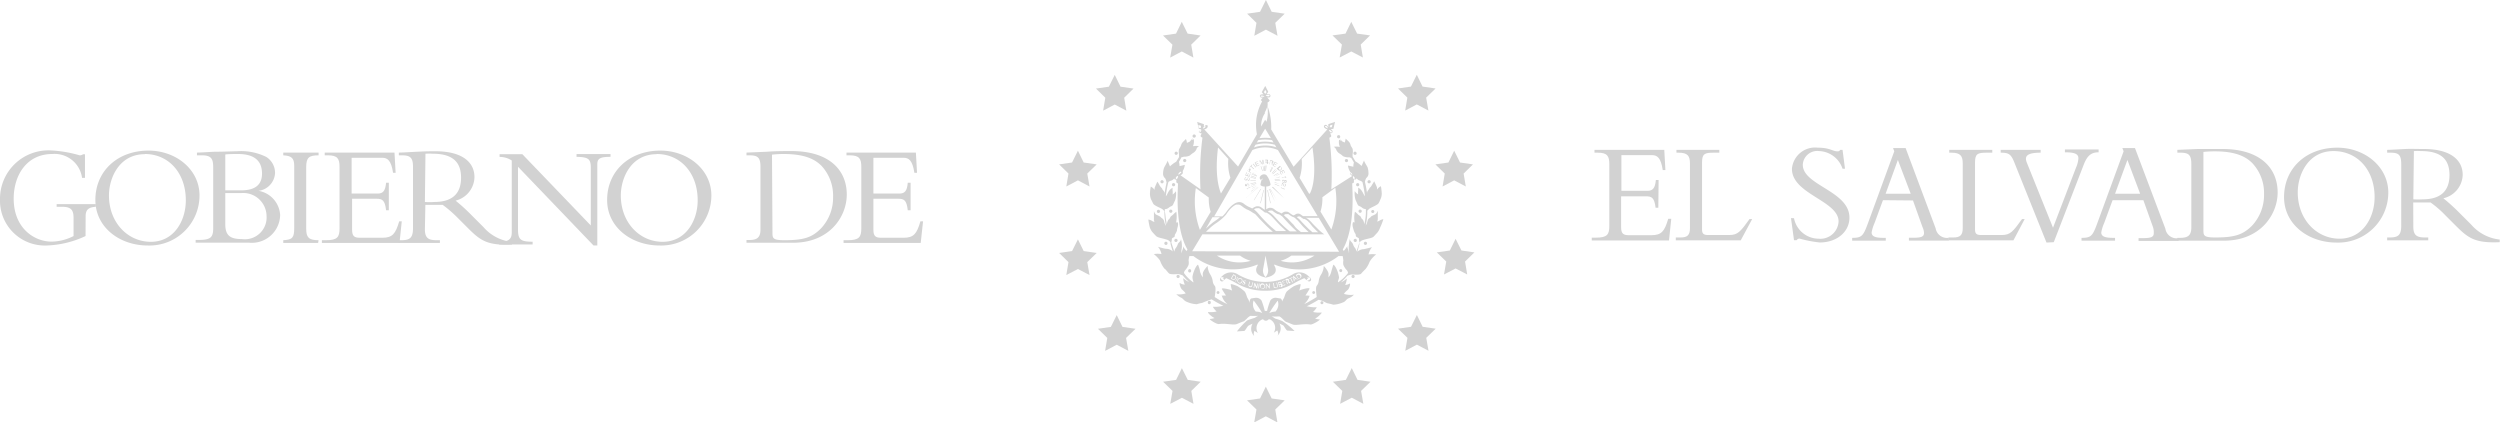 <svg xmlns="http://www.w3.org/2000/svg" viewBox="0 0 264.77 44.74"><defs><style>.cls-1{fill:#d2d2d2;}</style></defs><title>Logo_GOES_horizontal_2</title><g id="Capa_2" data-name="Capa 2"><g id="Layer_11" data-name="Layer 11"><path class="cls-1" d="M9.06,25a10.43,10.43,0,0,1-4.12,1A4.75,4.75,0,0,1,0,21.13a5.13,5.13,0,0,1,5.37-5.2,13,13,0,0,1,3.06.52.55.55,0,0,0,.36-.11H9v2.5H8.69a2.93,2.93,0,0,0-3.15-2.53c-2.71,0-4.09,2.25-4.09,4.73,0,3.15,2.21,4.55,4,4.55A5.23,5.23,0,0,0,7.79,25V23.07c0-.88-.31-1.17-1.23-1.17H6v-.28h4.15v.28c-.77.05-1.08.31-1.08,1Z"/><path class="cls-1" d="M15.65,26c-3,0-5.55-1.94-5.55-4.82,0-3.06,2.35-5.23,5.63-5.23,2.91,0,5.4,2,5.4,4.75A5.3,5.3,0,0,1,15.65,26Zm-.32-9.67c-2.71,0-3.79,2.53-3.79,4.37,0,2.88,2,4.91,4.44,4.91s3.7-2.21,3.7-4.4C19.68,18.33,17.87,16.31,15.33,16.31Z"/><path class="cls-1" d="M22.58,17.79c0-.88-.11-1.34-1.19-1.34h-.53v-.29c.43,0,1.49-.08,1.93-.09.85,0,2-.05,2.31-.05a6,6,0,0,1,3.1.6,2,2,0,0,1,.93,1.71,2,2,0,0,1-1.75,1.88v0a2.76,2.76,0,0,1,2.29,2.57,3,3,0,0,1-3.32,2.92H20.72v-.29h.35c1.26,0,1.51-.29,1.51-1.26Zm1.28,2.37h1.67c1.48,0,2.22-.58,2.22-1.78s-.65-2.07-2.54-2.07c-.34,0-1,0-1.35.05Zm0,3.57c0,1.17.46,1.59,1.75,1.59a2.31,2.31,0,0,0,2.62-2.47,2.47,2.47,0,0,0-2.71-2.4H23.86Z"/><path class="cls-1" d="M33.69,25.73H30v-.29c1-.05,1.16-.29,1.16-1.32V17.56c0-.83-.3-1.06-1.16-1.11v-.29h3.74v.29c-1,0-1.31.22-1.31,1.25v6.52c0,.91.25,1.22,1.31,1.22Z"/><path class="cls-1" d="M41.18,22.27h-.29c-.12-1.09-.42-1.22-1-1.22h-2.6v3.28c0,.71.26.85.83.85h2.37c1.08,0,1.4-.42,1.79-1.74h.27l-.24,2.29H34.09v-.29h.43c1.23,0,1.44-.34,1.44-1.26v-6.5c0-.86-.2-1.23-1.23-1.23h-.34v-.29h7.39l.12,2.14h-.27c-.2-1.31-.59-1.59-1.14-1.59H37.24V20.5H40c.55,0,.81-.26.89-1.15h.29Z"/><path class="cls-1" d="M45,24.28c0,.93.37,1.16,1.24,1.16h.35v.29H42.24v-.29h.27c.9,0,1.23-.25,1.23-1.28V17.68c0-.95-.26-1.23-1.16-1.23h-.34v-.29c.37,0,1.31-.06,1.94-.09s.94-.05,1.94-.05c2.85,0,4.13,1.17,4.13,2.74a2.63,2.63,0,0,1-2,2.49A19,19,0,0,1,50,22.85l1.22,1.22a4.59,4.59,0,0,0,3,1.55v.28c-2.69.12-3.38-.46-4.75-1.83l-1-1a13.09,13.09,0,0,0-1.58-1.37c-.39,0-.64,0-1.05,0s-.54,0-.79,0Zm0-2.89a6.2,6.2,0,0,0,1,0c1.71,0,2.83-.72,2.83-2.57,0-1.43-.65-2.54-3-2.54a6.52,6.52,0,0,0-.77,0Z"/><path class="cls-1" d="M62.86,26l-8-8.34v6.6c0,1.11.25,1.34,1.55,1.34v.29H52.87V25.6h.07c1,0,1.26-.33,1.26-1V17a2.29,2.29,0,0,0-1.29-.38v-.29h2.41l7.25,7.55V17.75c0-.94-.28-1.11-1.51-1.14v-.29h3.6v.29c-1.15,0-1.4.2-1.4.8V26Z"/><path class="cls-1" d="M69.86,26c-3,0-5.56-1.94-5.56-4.82,0-3.06,2.36-5.23,5.64-5.23,2.9,0,5.4,2,5.4,4.75A5.31,5.31,0,0,1,69.86,26Zm-.32-9.67c-2.71,0-3.79,2.53-3.79,4.37,0,2.88,2,4.91,4.43,4.91s3.71-2.21,3.71-4.4C73.89,18.33,72.08,16.31,69.54,16.31Z"/><path class="cls-1" d="M80.54,17.7c0-1-.26-1.25-1.17-1.25h-.31v-.29l2.17-.09C82.08,16,83,16,83.82,16c4.06,0,5.86,2.06,5.86,4.6,0,2.33-1.8,5.11-5.7,5.11H79.06v-.29h.26c.83,0,1.22-.23,1.22-1.12Zm1.27,6.89c0,.63,0,.85,1.27.85,2.06,0,2.92-.29,3.87-1.25a4.74,4.74,0,0,0,1.28-3.32A4.63,4.63,0,0,0,87,17.56c-.71-.71-1.8-1.25-4-1.25a10.69,10.69,0,0,0-1.24.07Z"/><path class="cls-1" d="M96.44,22.27h-.3c-.12-1.09-.41-1.22-1-1.22H92.5v3.28c0,.71.26.85.83.85H95.7c1.07,0,1.4-.42,1.78-1.74h.28l-.25,2.29H89.34v-.29h.43c1.23,0,1.45-.34,1.45-1.26v-6.5c0-.86-.2-1.23-1.23-1.23h-.34v-.29H97l.12,2.14h-.28c-.2-1.31-.58-1.59-1.14-1.59H92.5V20.5h2.75c.56,0,.82-.26.89-1.15h.3Z"/><path class="cls-1" d="M175.63,22h-.29c-.13-1.09-.42-1.21-1.05-1.21h-2.6v3.28c0,.7.26.84.83.84h2.37c1.08,0,1.4-.41,1.79-1.74H177l-.24,2.3h-8.18v-.3H169c1.23,0,1.44-.33,1.44-1.26V17.4c0-.86-.2-1.23-1.23-1.23h-.34v-.3h7.39l.12,2.14h-.28c-.2-1.3-.58-1.58-1.13-1.58h-3.25v3.78h2.75c.56,0,.82-.26.9-1.15h.29Z"/><path class="cls-1" d="M184.36,25.45h-6.88v-.3h.5c.71,0,1-.23,1-1V17.32c0-.81-.24-1.15-1.21-1.15h-.22v-.3h4.54v.3h-.57c-1,0-1.26.11-1.26,1.06v7.09c0,.42.17.57.62.57h2.26c.91,0,1.18-.35,2.15-1.69h.28Z"/><path class="cls-1" d="M190,23.11a2.67,2.67,0,0,0,2.6,2.17,1.93,1.93,0,0,0,2.12-1.82c0-2.21-4.94-2.89-4.94-5.58a2.46,2.46,0,0,1,2.74-2.24c1.3,0,1.56.39,2.1.39a.28.28,0,0,0,.27-.16h.25l.26,2h-.26A2.72,2.72,0,0,0,192.65,16a1.53,1.53,0,0,0-1.72,1.45c0,2.19,4.94,2.77,4.94,5.6,0,1.51-1.34,2.63-3.14,2.63a12.77,12.77,0,0,1-2.14-.41.35.35,0,0,0-.31.17H190l-.32-2.34Z"/><path class="cls-1" d="M199.42,21.2l-.89,2.42a4.22,4.22,0,0,0-.31,1c0,.42.4.57,1.25.57h.25v.3h-3.56v-.3c1,0,1.17-.18,1.66-1.52l2.8-7.65-.13-.34h1.33L205,24.18a1.21,1.21,0,0,0,1.4,1v.3h-4.23v-.3h.4c.88,0,1.2-.09,1.2-.52a1.69,1.69,0,0,0-.17-.63l-1-2.8ZM201,16.94l-1.3,3.58h2.66Z"/><path class="cls-1" d="M213.24,25.45h-6.87v-.3h.5c.71,0,1-.23,1-1V17.32c0-.81-.24-1.15-1.21-1.15h-.22v-.3H211v.3h-.57c-1,0-1.26.11-1.26,1.06v7.09c0,.42.17.57.62.57H212c.91,0,1.18-.35,2.15-1.69h.28Z"/><path class="cls-1" d="M216.74,25.69l-3.34-8.32c-.39-1-.57-1.2-1.51-1.2v-.3h4.23v.3c-1.42,0-1.75.35-1.46,1.06l2.77,6.89,2.43-6.35a2.94,2.94,0,0,0,.26-1c0-.46-.38-.64-1.43-.64v-.3h3.57v.3c-.8,0-1.21.37-1.58,1.32l-3.17,8.2Z"/><path class="cls-1" d="M223.74,21.2l-.89,2.42a4.22,4.22,0,0,0-.31,1c0,.42.4.57,1.25.57H224v.3h-3.55v-.3c1,0,1.17-.18,1.66-1.52l2.8-7.65-.14-.34h1.34l3.22,8.54a1.2,1.2,0,0,0,1.4,1v.3h-4.24v-.3h.4c.88,0,1.21-.09,1.21-.52A1.69,1.69,0,0,0,228,24l-1-2.8Zm1.57-4.26L224,20.52h2.66Z"/><path class="cls-1" d="M232.08,17.41c0-1-.26-1.24-1.17-1.24h-.31v-.3l2.17-.09c.85,0,1.79,0,2.59,0,4.06,0,5.86,2.06,5.86,4.6,0,2.32-1.8,5.11-5.69,5.11H230.6v-.3h.27c.83,0,1.21-.23,1.21-1.12Zm1.28,6.9c0,.63,0,.84,1.26.84,2.06,0,2.92-.29,3.88-1.24a4.76,4.76,0,0,0,1.28-3.33,4.61,4.61,0,0,0-1.24-3.3c-.7-.71-1.8-1.25-3.95-1.25a11.17,11.17,0,0,0-1.23.06Z"/><path class="cls-1" d="M247.46,25.69c-3,0-5.56-1.94-5.56-4.81,0-3.07,2.36-5.24,5.64-5.24,2.9,0,5.4,2,5.4,4.76A5.3,5.3,0,0,1,247.46,25.69ZM247.14,16c-2.71,0-3.79,2.52-3.79,4.37,0,2.88,2,4.91,4.43,4.91s3.71-2.22,3.71-4.4C251.49,18,249.67,16,247.14,16Z"/><path class="cls-1" d="M255.59,24c0,.92.37,1.15,1.23,1.15h.35v.3h-4.35v-.3h.26c.91,0,1.23-.24,1.23-1.27V17.4c0-1-.26-1.23-1.15-1.23h-.34v-.3c.37,0,1.3-.06,1.94-.09s.93,0,1.93,0c2.85,0,4.13,1.17,4.13,2.74A2.63,2.63,0,0,1,258.77,21a20.3,20.3,0,0,1,1.76,1.6l1.21,1.21a4.65,4.65,0,0,0,3,1.56v.28c-2.69.12-3.38-.47-4.75-1.84l-1-1a11,11,0,0,0-1.58-1.37c-.39,0-.63,0-1.05,0s-.54,0-.78,0Zm0-2.89a7.66,7.66,0,0,0,1,0c1.71,0,2.83-.73,2.83-2.57,0-1.43-.64-2.54-3-2.54a6.36,6.36,0,0,0-.77,0Z"/><polygon class="cls-1" points="134.07 0 134.68 1.25 136.06 1.45 135.06 2.42 135.3 3.79 134.07 3.14 132.84 3.79 133.07 2.42 132.08 1.45 133.45 1.25 134.07 0"/><polygon class="cls-1" points="143.11 2.31 143.73 3.56 145.1 3.75 144.11 4.72 144.34 6.09 143.11 5.45 141.88 6.09 142.12 4.72 141.12 3.75 142.5 3.56 143.11 2.31"/><polygon class="cls-1" points="150.05 7.92 150.66 9.17 152.04 9.37 151.04 10.34 151.28 11.71 150.05 11.06 148.82 11.71 149.05 10.34 148.06 9.37 149.43 9.17 150.05 7.92"/><polygon class="cls-1" points="154.01 15.96 154.63 17.21 156 17.41 155.01 18.38 155.24 19.75 154.01 19.1 152.78 19.75 153.01 18.38 152.02 17.41 153.4 17.21 154.01 15.96"/><polygon class="cls-1" points="154.16 25.29 154.78 26.53 156.15 26.73 155.16 27.7 155.39 29.07 154.16 28.43 152.93 29.07 153.17 27.7 152.17 26.73 153.55 26.53 154.16 25.29"/><polygon class="cls-1" points="150.06 33.36 150.67 34.61 152.05 34.81 151.05 35.78 151.29 37.15 150.06 36.5 148.83 37.15 149.06 35.78 148.06 34.81 149.44 34.61 150.06 33.36"/><polygon class="cls-1" points="143.16 38.98 143.77 40.23 145.15 40.43 144.15 41.4 144.39 42.77 143.16 42.12 141.93 42.77 142.16 41.4 141.16 40.43 142.54 40.23 143.16 38.98"/><polygon class="cls-1" points="134.06 40.95 134.68 42.2 136.06 42.4 135.06 43.37 135.29 44.74 134.06 44.09 132.83 44.74 133.07 43.37 132.07 42.4 133.45 42.2 134.06 40.95"/><polygon class="cls-1" points="125.17 38.99 125.79 40.23 127.16 40.43 126.17 41.4 126.4 42.77 125.17 42.13 123.94 42.77 124.18 41.4 123.18 40.43 124.56 40.23 125.17 38.99"/><polygon class="cls-1" points="118.27 33.37 118.88 34.62 120.26 34.82 119.26 35.79 119.5 37.16 118.27 36.51 117.04 37.16 117.27 35.79 116.28 34.82 117.65 34.62 118.27 33.37"/><polygon class="cls-1" points="114.16 25.35 114.77 26.59 116.15 26.79 115.15 27.76 115.39 29.13 114.16 28.49 112.93 29.13 113.16 27.76 112.17 26.79 113.54 26.59 114.16 25.35"/><polygon class="cls-1" points="114.16 15.96 114.77 17.21 116.15 17.41 115.15 18.38 115.39 19.75 114.16 19.1 112.93 19.75 113.16 18.38 112.17 17.41 113.54 17.21 114.16 15.96"/><polygon class="cls-1" points="118.06 7.93 118.67 9.18 120.05 9.38 119.06 10.35 119.29 11.72 118.06 11.07 116.83 11.72 117.06 10.35 116.07 9.38 117.44 9.18 118.06 7.93"/><polygon class="cls-1" points="125.16 2.31 125.78 3.56 127.15 3.76 126.16 4.73 126.39 6.1 125.16 5.45 123.93 6.1 124.17 4.73 123.17 3.76 124.55 3.56 125.16 2.31"/><path class="cls-1" d="M144.61,25.6h0a.17.17,0,0,0,0,.34h0a.17.17,0,1,0,0-.34Z"/><path class="cls-1" d="M146.51,23.21a1.12,1.12,0,0,0-.42.16.57.57,0,0,1-.24.09.61.61,0,0,0,.07-.32c0-.32,0-.83,0-.83s-.11.31-.26.39-.44.18-.49.28-.26.1-.34.42-.07.28-.13.38a.41.41,0,0,1-.06.11,6.92,6.92,0,0,0,.17-1.37v-.21l.18-.17c.06-.11.86-.39,1-.6s.17-.36.22-.45a1.46,1.46,0,0,0,.13-.58,5.94,5.94,0,0,0-.09-.79,1.14,1.14,0,0,0-.33.25.2.2,0,0,1-.09.09.83.83,0,0,0,0-.22c-.11-.27-.29-.64-.29-.64l-.23.37c-.13.27-.26.29-.29.4s-.17.17-.23.39a1,1,0,0,0,0,.17,11.74,11.74,0,0,0-.23-1.25c0-.12.09-.39.19-.47a.61.61,0,0,0,.18-.52,2,2,0,0,0-.07-.49c0-.13-.42-.67-.39-.83,0,0-.19.44-.27.61a3.16,3.16,0,0,0-.65-.49l-.3-.51s0-.16,0-.27a1.3,1.3,0,0,0,0-.55c-.05-.12-.15-.23-.21-.38a.77.77,0,0,0-.2-.39l-.32-.31-.09.41-.14-.05-.16-.08-.26-.34a.17.17,0,0,0,.07-.14.16.16,0,0,0-.17-.17.17.17,0,1,0,.1.31l.19.3-.2-.11c-.07-.05-.11.46.05.74l-.08,0a1.85,1.85,0,0,0-.59,0c.07,0,.26.2.28.31a.89.89,0,0,0,.31.38,1.71,1.71,0,0,1,.39.29,1.19,1.19,0,0,0,.65.13c.1,0,.18.07.23.05.1.17.19.34.29.5a1.55,1.55,0,0,0-.06.45h0l-.57-.13a1.45,1.45,0,0,0,.23.65.11.11,0,0,0,0,.09.17.17,0,0,0,0,.15.46.46,0,0,0,.24.21L141,20.05a30.29,30.29,0,0,0-.21-5.47c.26-.1.19-.22.19-.22l-.1-.25.08,0a.15.15,0,0,0,.12-.05.19.19,0,0,0,0-.26.6.6,0,0,0-.16-.11l.3-.05.17-.73h0l-.71.24v.31a.81.81,0,0,0-.13-.15.18.18,0,1,0-.24.25.6.6,0,0,0,.27.14v0L137,17.66l-2.37-3.95a6.37,6.37,0,0,0-.39-2.47,1.29,1.29,0,0,0,0-.39.37.37,0,0,0,.23-.22h0s-.17-.21-.27-.31a.34.34,0,0,0,.13,0h0a.18.18,0,1,0,0-.35h0a.74.74,0,0,0-.2,0l.19-.24L134,9.1h0l-.37.66.2.24a.58.58,0,0,0-.2,0,.2.2,0,0,0-.15.06.15.15,0,0,0,0,.22.2.2,0,0,0,.15.06h.12a1.9,1.9,0,0,0-.19.21l0,.06h0v0h0a.3.3,0,0,0,.11.13,5.1,5.1,0,0,0-.55,3.48l-2,3.42-3.58-3.94a.49.49,0,0,0,.29-.14.27.27,0,0,0,.07-.14.16.16,0,0,0,0-.12.17.17,0,0,0-.12-.05.24.24,0,0,0-.14.05.9.9,0,0,0-.14.16v-.31l-.71-.24h0l.17.73.3.05a.6.6,0,0,0-.16.11.21.21,0,0,0-.07.14.15.15,0,0,0,.15.17h0a.15.15,0,0,0,.09,0l-.11.25s-.06.12.19.22a30.29,30.29,0,0,0-.21,5.47l-2.12-1.49a.51.51,0,0,0,.24-.2.2.2,0,0,0,0-.14.18.18,0,0,0,0-.11,1.46,1.46,0,0,0,.22-.65s-.43.11-.56.13h0a1.55,1.55,0,0,0-.06-.45l.28-.5a.36.36,0,0,0,.23-.05,1.25,1.25,0,0,0,.66-.13,1.92,1.92,0,0,1,.38-.29.82.82,0,0,0,.31-.38c0-.11.21-.31.29-.31a1.91,1.91,0,0,0-.6,0l-.07,0c.15-.28.12-.79.05-.74l-.2.11.19-.3a.17.17,0,1,0,.09-.31.17.17,0,0,0-.17.17.16.16,0,0,0,.08.14L126,15l-.17.08-.13.05c0-.18-.1-.41-.1-.41l-.31.31a.79.79,0,0,0-.21.39,2.7,2.7,0,0,1-.21.38,1.3,1.3,0,0,0,0,.55c0,.11,0,.22,0,.27s-.21.34-.3.51a3,3,0,0,0-.66.49l-.26-.61c0,.16-.37.7-.39.83a1.92,1.92,0,0,0-.08.49.64.64,0,0,0,.18.52c.11.08.15.35.19.47-.08.37-.16.79-.22,1.25l0-.17c-.06-.22-.22-.28-.24-.39s-.15-.13-.29-.4-.23-.37-.23-.37-.17.37-.28.64a.57.57,0,0,0,0,.22.38.38,0,0,1-.09-.09,1.15,1.15,0,0,0-.32-.25,3.81,3.81,0,0,0-.09.79,1.66,1.66,0,0,0,.12.58c.06.09.12.24.23.45s.9.49,1,.6a1.65,1.65,0,0,0,.18.17v.21a6.92,6.92,0,0,0,.17,1.37l-.07-.11a1.28,1.28,0,0,1-.13-.38c-.08-.32-.28-.32-.34-.42s-.33-.21-.49-.28-.25-.39-.25-.39,0,.51,0,.83a.61.61,0,0,0,.06.32.57.57,0,0,1-.24-.09,1,1,0,0,0-.41-.16,5.76,5.76,0,0,0,.15.82,1.61,1.61,0,0,0,.31.55c.08.08.18.2.36.38s.65.22,1.17.39a.73.73,0,0,1,.36.28c0,.06,0,.12,0,.16.06.23.14.5.23.8a1,1,0,0,0-.68-.28c-.18,0-.88-.21-.88-.21a1.68,1.68,0,0,1,.37.77,2.38,2.38,0,0,0-.81,0c.07.05.62.52.69.78a2.85,2.85,0,0,0,.44.77c.08,0,.31.34.47.49s.77.08,1,.08a1.71,1.71,0,0,1,.47.15,5,5,0,0,0,.66.68,1.76,1.76,0,0,1-.57-.37c-.1-.14,0,.45.13.65A1,1,0,0,1,125,30c-.17-.14,0,.46.16.64.4.35.36.41.43.43a2.33,2.33,0,0,1-.95.1c-.19-.1.21.26.44.35s.3.35.67.47a2.89,2.89,0,0,0,1,.23,4,4,0,0,1,.57-.14,10.54,10.54,0,0,1,1-.38,11.21,11.21,0,0,0,1.26.69l.07,0-.15,0a3.11,3.11,0,0,1-1,.1c-.14-.07.16.34.35.5a2.81,2.81,0,0,1-.87.06c-.21,0,.41.56.66.63h0a1.63,1.63,0,0,1-.48.1c-.21,0,.69.58.93.54.79-.11,1.53.15,1.9,0s.52-.22.68-.27.25-.21.36-.28a1.27,1.27,0,0,1,.4-.32l0,0a6.94,6.94,0,0,0,.83,0,1.41,1.41,0,0,0-.34.2c-.41.13-.74.24-.84.29A7.82,7.82,0,0,0,131,35.1l.77-.05c.1,0,.33-.47.44-.55a4.64,4.64,0,0,1,.45-.22,1.06,1.06,0,0,0,.2,1.33c-.17-.2,0-.57,0-.57l.36.23a1,1,0,0,1,.49-1.45l.07,0a.35.35,0,0,0,.57,0l.14,0a1,1,0,0,1,.42,1.41l.37-.23s.2.37,0,.57a1.06,1.06,0,0,0,.22-1.31l.4.2c.1.08.33.55.44.55l.77.05A7.9,7.9,0,0,0,135.8,34a6.88,6.88,0,0,0-.77-.27,1.51,1.51,0,0,0-.36-.22,7,7,0,0,0,.83,0h0a1.41,1.41,0,0,1,.38.31c.1.07.19.22.36.28s.35.14.68.27,1.11-.12,1.89,0c.25,0,1.15-.55.93-.54a1.64,1.64,0,0,1-.47-.1h0c.24-.07.87-.67.66-.63a2.8,2.8,0,0,1-.87-.06c.19-.16.49-.57.35-.5a3,3,0,0,1-.95-.1l-.15,0,.07,0a12.16,12.16,0,0,0,1.26-.69c.43.06.81.36,1,.38a3.79,3.79,0,0,1,.56.14,2.85,2.85,0,0,0,1-.23c.37-.12.33-.35.67-.47s.63-.45.45-.35a2.32,2.32,0,0,1-1-.1c.06,0,0-.08.43-.43.18-.18.33-.78.16-.64a1,1,0,0,1-.45.13c.12-.2.23-.79.13-.65a1.76,1.76,0,0,1-.57.37,5.64,5.64,0,0,0,.66-.68,1.71,1.71,0,0,1,.47-.15c.21,0,.82.08,1-.08a5.84,5.84,0,0,1,.47-.49,2.87,2.87,0,0,0,.43-.77,2.6,2.6,0,0,1,.7-.78,2.38,2.38,0,0,0-.81,0,1.68,1.68,0,0,1,.37-.77s-.7.18-.88.21a1,1,0,0,0-.68.28c.09-.3.16-.57.22-.8l0-.16a.64.64,0,0,1,.36-.28c.51-.17,1-.2,1.17-.39l.35-.38a1.61,1.61,0,0,0,.31-.55A5.88,5.88,0,0,0,146.51,23.21Zm-1.86-.5a6,6,0,0,1-.16,1.05,1.29,1.29,0,0,0-.11-.42c-.08-.15-.18-.15-.23-.31s-.23-.21-.34-.33a1.82,1.82,0,0,0-.31-.28,2.76,2.76,0,0,0-.05,1,1,1,0,0,1,0,.15l-.15-.05c-.13.3,0,.61.08.9a1.34,1.34,0,0,0,.18.36c.05.1,0,.2.08.28s.16.08.28.19a1.21,1.21,0,0,0,.06.4c-.1.34-.21.67-.33,1a.81.81,0,0,0-.12-.36,1.05,1.05,0,0,1-.23-.41c-.11-.28-.31-.28-.34-.57a4.71,4.71,0,0,0-.1.62,1.61,1.61,0,0,0,0,.54.9.9,0,0,1,0,.35,1.15,1.15,0,0,0-.1-.45.46.46,0,0,1-.06-.31,3.35,3.35,0,0,1-.39.52l-.1-.16c1.36-2.37,1-6.42,1-7,.22-.05.18-.16.18-.16l0-.26.06,0h.05a.14.14,0,0,0,.09,0,.15.15,0,0,0,.07-.12h0a.83.83,0,0,0,.28.22c.18.05.34.14.36.21h0a12.22,12.22,0,0,1,.26,1.47h0c-.21-.23-.26-.67-.72-.91a1.55,1.55,0,0,1,0,.32,1.45,1.45,0,0,0,0,.4,1.18,1.18,0,0,1-.36-.35,2.16,2.16,0,0,0,.11,1c.18.34.18.52.38.59a.86.86,0,0,1,.31.19.73.73,0,0,0,.32.12s0,0,.06,0a.75.75,0,0,0,0,.16C144.66,22.47,144.66,22.6,144.65,22.71Zm-18-2.79,1.37,1a4.53,4.53,0,0,0,.2,1.52l-1.14,1.91A8.86,8.86,0,0,1,126.65,19.92Zm-2.12-1.12a.38.38,0,0,1,.24-.18.47.47,0,0,1-.09.29.14.14,0,0,1-.08.05s0,0-.06,0a.07.07,0,0,1,0-.06A.16.16,0,0,1,124.53,18.8ZM129,15.62l1.09,1.21a5,5,0,0,0,.22,2l-1,1.66C129.12,20,128.63,18.6,129,15.62Zm4.26-.78a4.47,4.47,0,0,1,1.46,0l.16.26a4,4,0,0,0-1.78,0Zm.13-.21.6-1,.61,1A4.9,4.9,0,0,0,133.43,14.63Zm-.42.7a3.86,3.86,0,0,1,2.05,0l.16.28a3.31,3.31,0,0,0-1.17-.2,3.54,3.54,0,0,0-1.21.21Zm-.33.56a3.42,3.42,0,0,1,2.7,0l4.21,7h-1.54a1.53,1.53,0,0,1-.21-.14.18.18,0,0,0-.07-.05.46.46,0,0,0-.34-.07.48.48,0,0,0-.18.07l-.17.1h0l-.08,0a1.92,1.92,0,0,1-.38-.25l-.12-.08a.37.37,0,0,0-.23-.05.41.41,0,0,0-.16,0,.88.88,0,0,0-.22.1l-.13.09a0,0,0,0,1,0,0h0a1.19,1.19,0,0,0-.25-.13l-.22-.11a1.94,1.94,0,0,1-.29-.21l-.1-.07a.73.73,0,0,0-.25-.08h-.17a.92.92,0,0,0-.23.09l-.11.07V19.75c.26,0,.46-.1.46-.21a2.09,2.09,0,0,0-.44-1,.46.46,0,0,0-.51,0s-.31.19-.15.45c0,0,0,.08.17,0a.17.17,0,0,0,.12-.14v.06c0,.09-.12.14-.13.14a2.56,2.56,0,0,0-.13.5c0,.11.2.2.46.21v2.47h0l-.31-.22-.11-.08a.75.75,0,0,0-.24-.08.74.74,0,0,0-.21,0,1.17,1.17,0,0,0-.24.09,1.64,1.64,0,0,0-.22.14h0l-.1-.05-.14-.07-.18-.08a2.76,2.76,0,0,1-.49-.32.08.08,0,0,0,0,0,.73.73,0,0,0-.39-.15h-.12a.88.88,0,0,0-.27.06,1.28,1.28,0,0,0-.28.16,2.26,2.26,0,0,0-.29.23,3.73,3.73,0,0,0-.32.36l-.27.37v0l-.19.21a1.42,1.42,0,0,1-.13.12h-.86Zm6,4.62-1-1.67a5,5,0,0,0,.22-2L139,15.62C139.45,18.6,139,20,138.72,20.51Zm4.58-1.89a.38.38,0,0,1,.24.18.16.16,0,0,1,0,.09.09.09,0,0,1,0,.06.06.06,0,0,1-.07,0,.14.14,0,0,1-.08-.05A.47.47,0,0,1,143.3,18.62ZM141,24.31l-1.15-1.9a4.55,4.55,0,0,0,.2-1.52l1.37-1A8.89,8.89,0,0,1,141,24.31Zm-14.74,2.3,1.08-1.79h13l-.07,0a1.7,1.7,0,0,1-.22-.15c-.13-.1-.25-.21-.37-.32l-.5-.5c-.11-.11-.21-.22-.31-.34l-.15-.14a1.56,1.56,0,0,0-.28-.23l-.14-.07h1.37l2.15,3.59ZM128.41,23h.8a4.37,4.37,0,0,1-.48.37l0,0-.26.18-.39.32-.37.35Zm5.6-.49.09,0,.1.05a1.45,1.45,0,0,1,.26.17,3.24,3.24,0,0,1,.38.36l.54.58c.08.08.15.16.23.23s.4.39.6.57l0,0h-1s0,0,0,0a.18.18,0,0,1-.07,0l-.41-.35c-.16-.13-.31-.28-.46-.42-.32-.32-.63-.64-.93-1l-.16-.18a3,3,0,0,0-.37-.34h0a.72.72,0,0,1,.21-.12.5.5,0,0,1,.13,0,.35.35,0,0,1,.22,0l.1.06a1.08,1.08,0,0,0,.24.18A2.14,2.14,0,0,0,134,22.53Zm4.09.68.05,0,.11.05a1.89,1.89,0,0,1,.27.2l.15.16L139,24l.27.28c.11.11.22.22.34.32l0,0H139l-.31-.27a3.83,3.83,0,0,1-.29-.28c-.21-.21-.42-.42-.62-.64l-.12-.14a2.69,2.69,0,0,0-.32-.27h0a.69.69,0,0,1,.15-.07.22.22,0,0,1,.16,0l.05,0A1.88,1.88,0,0,0,138.1,23.21Zm-.76.07a2.18,2.18,0,0,1,.21.22L138,24l.43.42.17.16h-.82l-.16-.13a5.22,5.22,0,0,1-.43-.39L137,23.8c-.22-.21-.42-.43-.62-.65L136.2,23l-.24-.22h0l.17-.1.13,0a.31.31,0,0,1,.13,0l.07,0a2.8,2.8,0,0,0,.4.27L137,23a.39.39,0,0,1,.11.06A1.51,1.51,0,0,1,137.34,23.28Zm-1.24,0,.35.38.32.33c.19.19.38.37.58.54l0,0h-.74l-.16-.12L136,24l-.26-.25c-.23-.23-.45-.46-.66-.7l-.15-.16a2.36,2.36,0,0,0-.42-.36l-.23-.14h0a.67.67,0,0,1,.21-.09h.11a.37.37,0,0,1,.14,0l.08.06a2.29,2.29,0,0,0,.51.32.2.2,0,0,0,.08,0l.13.06.27.19Zm-3.17-.59.2.21.22.25.41.42c.24.25.49.5.75.73l.3.27h-7.09a.94.94,0,0,0,.1-.1l.33-.31c.13-.12.27-.23.41-.34l.27-.19.08-.05a6.32,6.32,0,0,0,.64-.52c.11-.11.22-.22.32-.34s0,0,0,0a3.28,3.28,0,0,1,.27-.38,3.33,3.33,0,0,1,.25-.28,2.42,2.42,0,0,1,.31-.25.94.94,0,0,1,.22-.12l.17,0a.46.46,0,0,1,.28.06l.11.07.25.19.31.19.18.07.11.06a1.75,1.75,0,0,1,.29.18Zm-1.6,4.4a3.29,3.29,0,0,0,1.14.55,4.29,4.29,0,0,1-3.59-.55Zm2.44,1.45s.17-.89.26-1.45h0c.1.56.27,1.45.27,1.45a1,1,0,0,1-.27.83A1,1,0,0,1,133.77,28.53Zm3-1.45h2.44a4.29,4.29,0,0,1-3.59.55A3.42,3.42,0,0,0,136.75,27.08ZM143,18.31a.12.12,0,0,1,0-.1.08.08,0,0,1,0,0h0a.87.87,0,0,1,.21.22.14.14,0,0,1,0,.09A.46.46,0,0,1,143,18.31ZM141.05,14a.11.11,0,0,1-.15,0,.47.47,0,0,1-.15-.24h0a.38.38,0,0,1,.26.12A.11.11,0,0,1,141.05,14Zm-.2-.71.27-.09h0l-.07.28-.22,0h0Zm-.52.06a.09.09,0,0,1,.06,0,.14.14,0,0,1,.1,0,.38.38,0,0,1,.14.24h0a.39.39,0,0,1-.22-.12A.1.1,0,0,1,140.33,13.38Zm-6-3.33h0c.07,0,.12,0,.12.09s-.05.09-.12.09a.4.4,0,0,1-.28-.09A.33.33,0,0,1,134.37,10.05ZM134,9.51h0l.14.25-.14.18h0l-.14-.18Zm-.37.73h0a.1.1,0,0,1-.09,0,.07.07,0,0,1,0-.11.12.12,0,0,1,.09,0,.38.38,0,0,1,.29.09A.44.44,0,0,1,133.67,10.24Zm.3,1.7a2.67,2.67,0,0,0,.29-.69,3.75,3.75,0,0,1-.09,1.65l-.14-.22-.43.72A2.45,2.45,0,0,1,134,11.94Zm-6.38,1.45a.12.12,0,0,1,.09,0,.09.09,0,0,1,.06,0,.11.11,0,0,1,0,0,.13.13,0,0,1-.05.09.37.37,0,0,1-.26.13h0A.34.34,0,0,1,127.59,13.39Zm-.64-.16h0l.28.09v.22h0l-.22,0Zm.13.82a.07.07,0,0,1-.06,0,.08.08,0,0,1,0-.06.12.12,0,0,1,0-.09.38.38,0,0,1,.25-.13h0c0,.14-.15.26-.15.27Zm-2,4.26a.41.41,0,0,1-.24.18.11.11,0,0,1,0-.08.69.69,0,0,1,.22-.23h0a.08.08,0,0,1,0,0A.1.1,0,0,1,125.1,18.31Zm-1.68,4a.75.75,0,0,0,0-.16.1.1,0,0,1,.07,0,.69.69,0,0,0,.31-.12,1.12,1.12,0,0,1,.31-.19c.2-.07.2-.25.39-.59a2.1,2.1,0,0,0,.1-1,1.24,1.24,0,0,1-.35.35,2,2,0,0,0,0-.4,1.55,1.55,0,0,1,0-.32c-.46.24-.51.68-.72.91h0a10.52,10.52,0,0,1,.26-1.47h0c0-.07.18-.16.36-.21a.64.64,0,0,0,.27-.22h0a.19.19,0,0,0,.07.12.16.16,0,0,0,.09,0h0l.06,0,0,.26s0,.11.18.16c0,.56-.36,4.61,1,7l-.09.16a3.46,3.46,0,0,1-.4-.52.5.5,0,0,1,0,.31,1,1,0,0,0-.1.45.92.92,0,0,1-.05-.35,1.55,1.55,0,0,0,.05-.54c0-.28-.1-.62-.1-.62,0,.29-.24.29-.34.57a1.39,1.39,0,0,1-.23.41.83.83,0,0,0-.13.36c-.11-.34-.22-.67-.32-1a1.21,1.21,0,0,0,.06-.4c.12-.11.23-.12.28-.19s0-.18.08-.28a2.41,2.41,0,0,0,.18-.36c0-.29.21-.6.07-.9l-.14.05a.46.46,0,0,1,0-.15,3,3,0,0,0,0-1,2.17,2.17,0,0,0-.32.28c-.1.12-.28.18-.33.33s-.16.16-.23.31a1.09,1.09,0,0,0-.12.42,8.78,8.78,0,0,1-.16-1.05ZM135.08,33a1.41,1.41,0,0,0-.66.17v0a12.55,12.55,0,0,1,.9-1.33A1.13,1.13,0,0,1,135.08,33Zm-1.38.17A1.47,1.47,0,0,0,133,33a1.15,1.15,0,0,1-.23-1.18,12.91,12.91,0,0,1,.91,1.33Zm8-3.26a.16.16,0,0,0,0-.08c0-.12.14-.36.11-.49a3.7,3.7,0,0,0-.16-.61c-.07-.19-.25-.62-.44-.7,0,0-.15.49-.2.67a1.63,1.63,0,0,1-.18.49,1.07,1.07,0,0,0-.12.19,1.29,1.29,0,0,1,0-.34c0-.34-.51-.88-.51-.88a1.94,1.94,0,0,1-.26.88,1.71,1.71,0,0,0-.28.74.93.93,0,0,1-.21.49c-.16.21,0,1.09,0,1.19-.35.22-.71.42-1,.59l-.34.16s.05,0,.07-.07a1.77,1.77,0,0,0,.51-.79c.16,0-.22-.07-.43-.05.12-.2.3-.46.42-.69s-.83.06-.83.06l-.25.1a3.62,3.62,0,0,0,.15-.65c0-.08-.39.05-.7.18a4.5,4.5,0,0,0-.65.47c-.28.18-.32.62-.44.83a1.37,1.37,0,0,0-.17.35.4.4,0,0,0-.18-.35h-.08l-.3-.05a.67.67,0,0,0-.7.29,8.12,8.12,0,0,0-.34,1.09l-.12,0-.12,0a8.12,8.12,0,0,0-.34-1.09.68.68,0,0,0-.7-.29,2.19,2.19,0,0,0-.31.05h-.08c-.09.05-.18.18-.19.48a1.16,1.16,0,0,0-.19-.48c-.13-.21-.16-.65-.44-.83a5.13,5.13,0,0,0-.65-.47c-.31-.13-.7-.26-.71-.18a3.62,3.62,0,0,0,.15.65l-.25-.1s-.92-.24-.83-.06.3.49.43.69c-.22,0-.59,0-.43.05a1.67,1.67,0,0,0,.51.79l.07.07-.34-.16a11,11,0,0,1-1-.59c0-.1.19-1,0-1.19a.86.86,0,0,1-.21-.49,1.85,1.85,0,0,0-.28-.74,1.82,1.82,0,0,1-.26-.88s-.54.54-.52.88,0,.27,0,.34a1.21,1.21,0,0,0-.11-.19,1.93,1.93,0,0,1-.19-.49c0-.18-.2-.67-.2-.67-.18.08-.36.51-.43.7a2.4,2.4,0,0,0-.16.61,1.64,1.64,0,0,0,.1.49.59.59,0,0,0,0,.08,4,4,0,0,1-1-1,.52.52,0,0,1,.11-.27,2,2,0,0,0,.38-.59,1.2,1.2,0,0,0,0-.47,3.74,3.74,0,0,1,.08-.46v0h.43a6.91,6.91,0,0,0,6.8.89.23.23,0,0,1,0,.12s-.7.95.88,1.27h0c1.59-.32.89-1.27.89-1.27a.27.27,0,0,1,0-.12,6.88,6.88,0,0,0,6.8-.89h.44v0a4.23,4.23,0,0,1,.07.46,1.44,1.44,0,0,0,0,.47,1.83,1.83,0,0,0,.39.59.63.63,0,0,1,.11.27A4.21,4.21,0,0,1,141.65,29.94Z"/><path class="cls-1" d="M139.13,30.83a.15.15,0,1,0,0,.3.15.15,0,0,0,0-.3Z"/><path class="cls-1" d="M140,31.9a.16.16,0,0,0-.15.16.15.15,0,0,0,.15.16.16.16,0,0,0,.16-.16A.17.17,0,0,0,140,31.9Z"/><path class="cls-1" d="M142,28.5a.16.16,0,0,0-.16.16.17.17,0,0,0,.16.16.16.16,0,0,0,.15-.16A.15.15,0,0,0,142,28.5Z"/><path class="cls-1" d="M143.13,29.28a.18.18,0,0,0,.17.17.17.17,0,0,0,0-.34A.18.18,0,0,0,143.13,29.28Z"/><path class="cls-1" d="M143.53,25.63a.16.16,0,0,0,.17-.17.17.17,0,0,0-.17-.17.18.18,0,0,0-.17.17A.17.17,0,0,0,143.53,25.63Z"/><path class="cls-1" d="M144.05,22.2a.16.16,0,0,0-.17.17.17.17,0,0,0,.34,0A.16.16,0,0,0,144.05,22.2Z"/><path class="cls-1" d="M145,19.42a.17.17,0,1,0,0-.34.17.17,0,0,0,0,.34Z"/><path class="cls-1" d="M143.79,19.73a.17.17,0,1,0-.17-.17A.17.17,0,0,0,143.79,19.73Z"/><path class="cls-1" d="M142.77,17a.16.16,0,0,0-.17-.16.17.17,0,0,0-.17.16.17.17,0,0,0,.17.17A.16.16,0,0,0,142.77,17Z"/><path class="cls-1" d="M143.51,16.4a.16.16,0,0,0,.17-.17.18.18,0,0,0-.17-.17.17.17,0,0,0-.17.17A.16.16,0,0,0,143.51,16.4Z"/><path class="cls-1" d="M145.22,22.4a.16.16,0,0,0,.17.16.16.16,0,1,0,0-.32A.16.16,0,0,0,145.22,22.4Z"/><path class="cls-1" d="M129,30.83a.15.15,0,1,0,0,.3.15.15,0,1,0,0-.3Z"/><path class="cls-1" d="M128.23,32.06a.16.16,0,1,0-.31,0,.16.16,0,0,0,.15.16A.16.16,0,0,0,128.23,32.06Z"/><path class="cls-1" d="M126,28.5a.16.16,0,0,0-.16.16.16.16,0,1,0,.31,0A.16.16,0,0,0,126,28.5Z"/><path class="cls-1" d="M124.77,29.45a.17.17,0,1,0,0-.34.17.17,0,1,0,0,.34Z"/><path class="cls-1" d="M124.55,25.29a.18.18,0,0,0-.18.17.17.17,0,0,0,.18.17.18.18,0,0,0,.17-.17A.18.18,0,0,0,124.55,25.29Z"/><path class="cls-1" d="M123.65,25.77a.16.16,0,0,0-.17-.17.17.17,0,0,0,0,.34A.16.16,0,0,0,123.65,25.77Z"/><path class="cls-1" d="M124,22.54a.18.18,0,0,0,.17-.17.17.17,0,0,0-.17-.17.17.17,0,0,0-.18.17A.18.18,0,0,0,124,22.54Z"/><path class="cls-1" d="M123.07,19.42a.17.17,0,1,0,0-.34.17.17,0,0,0,0,.34Z"/><path class="cls-1" d="M124.29,19.39a.17.17,0,1,0,0,.34.17.17,0,0,0,0-.34Z"/><path class="cls-1" d="M125.3,17a.17.17,0,0,0,.34,0,.17.17,0,0,0-.34,0Z"/><path class="cls-1" d="M124.57,16.4a.17.17,0,0,0,.17-.17.18.18,0,0,0-.17-.17.17.17,0,0,0-.17.17A.16.16,0,0,0,124.57,16.4Z"/><path class="cls-1" d="M122.86,22.4a.17.17,0,1,0-.17.16A.17.17,0,0,0,122.86,22.4Z"/><path class="cls-1" d="M132,20a.11.11,0,0,1,.13.07h0l0-.1.29-.13,0-.06L132,20Z"/><path class="cls-1" d="M131.93,19.48h-.06l0,.23.26,0v0a.13.13,0,0,1-.07-.08.12.12,0,0,1,.08-.12c.06,0,.11,0,.12.07a.08.08,0,0,1-.05.11l0,.06a.14.14,0,0,0,.09-.17.16.16,0,0,0-.2-.13.16.16,0,0,0-.11.18.12.12,0,0,0,0,.08H132Z"/><path class="cls-1" d="M132,19.1a.1.1,0,0,0,.12-.08l0-.1c0-.08,0-.1.09-.09s.08.08.07.13,0,.12-.12.11v.06a.16.16,0,0,0,.13,0,.28.28,0,0,0,.05-.14c0-.08,0-.18-.13-.19a.1.1,0,0,0-.12.09L132,19s0,.05-.06.05-.08-.07-.07-.11a.1.1,0,0,1,.1-.11v-.06s-.14,0-.16.17S131.88,19.1,132,19.1Z"/><polygon class="cls-1" points="132.44 18.39 132.39 18.38 132.3 18.64 132.15 18.59 132.23 18.35 132.18 18.33 132.1 18.58 131.96 18.53 132.05 18.27 131.99 18.25 131.89 18.58 132.33 18.72 132.44 18.39"/><path class="cls-1" d="M132.5,18.29l-.17-.11.08-.12a.14.14,0,0,0,0-.2.1.1,0,0,0-.09,0,.13.13,0,0,0-.09.07l-.11.17.4.25Zm-.34-.22.06-.11s0-.05.07,0h0a.07.07,0,0,1,0,.11l-.06.1Z"/><polygon class="cls-1" points="132.47 17.63 132.77 17.92 132.81 17.87 132.52 17.59 132.63 17.47 132.59 17.43 132.33 17.71 132.36 17.75 132.47 17.63"/><polygon class="cls-1" points="133.02 17.7 132.74 17.33 132.69 17.37 132.97 17.74 133.02 17.7"/><polygon class="cls-1" points="133.4 17.48 133.37 17.43 133.12 17.56 133.05 17.43 133.28 17.31 133.25 17.26 133.02 17.37 132.96 17.25 133.2 17.12 133.18 17.07 132.88 17.23 133.09 17.64 133.4 17.48"/><path class="cls-1" d="M133.51,17.45l-.06-.28s0-.06,0-.11l.21.36.06,0,.05-.4a.65.65,0,0,1,0,.11l.06.26h.06l-.1-.46-.09,0,0,.41-.22-.35h-.09l.11.46Z"/><path class="cls-1" d="M134.15,17.37a.14.14,0,0,0,.17-.12.13.13,0,0,0-.08-.12.1.1,0,0,0,.06-.1c0-.06,0-.12-.12-.12H134l0,.47ZM134,17l.11,0c.06,0,.09,0,.09.06s0,.07-.1.06H134Zm.11.21s.09,0,.09.07a.08.08,0,0,1-.09.08H134v-.15Z"/><polygon class="cls-1" points="133.97 16.9 133.97 16.9 133.97 16.9 133.97 16.9"/><path class="cls-1" d="M134.48,17.22l.15,0c.07,0,.06.07.06.11a.29.29,0,0,0,0,.11l.08,0h0s0,0,0,0v-.08c0-.06,0-.08,0-.1s.08,0,.09-.09,0-.13-.11-.16l-.21-.07-.12.46h.06Zm.07-.2.14.05s.07,0,.05.09-.06.05-.1.05l-.13,0Z"/><polygon class="cls-1" points="135.08 17.7 135.1 17.66 134.87 17.52 134.94 17.38 135.16 17.51 135.19 17.46 134.97 17.33 135.04 17.21 135.28 17.35 135.31 17.3 135.01 17.13 134.78 17.53 135.08 17.7"/><path class="cls-1" d="M135.37,18a.21.21,0,0,0,.31,0,.2.2,0,0,0,0-.3l-.12-.14-.36.3Zm.3-.26c.05.06,0,.12,0,.2a.14.14,0,0,1-.21,0l-.07-.08.25-.21Z"/><polygon class="cls-1" points="135.68 18.5 135.74 18.48 135.61 18.23 135.75 18.16 135.86 18.39 135.91 18.36 135.79 18.14 135.93 18.07 136.05 18.32 136.1 18.3 135.94 17.99 135.53 18.2 135.68 18.5"/><path class="cls-1" d="M136.08,18.8l-.32,0v.06l.46-.06v-.05c-.07,0-.08,0-.1-.1h-.05Z"/><path class="cls-1" d="M136.11,19.07a.09.09,0,0,0-.09.07.12.12,0,0,0-.11-.1.14.14,0,0,0-.11.05.15.15,0,0,0,0,.11.13.13,0,0,0,.13.15.1.1,0,0,0,.12-.06.08.08,0,0,0,.09.06c.06,0,.12,0,.12-.13A.12.12,0,0,0,136.11,19.07Zm-.21.22c-.07,0-.08-.05-.08-.09s.05-.08.09-.08a.07.07,0,0,1,.07.09A.07.07,0,0,1,135.9,19.29Zm.21,0a.1.1,0,0,1-.07-.08.08.08,0,0,1,.07-.07.06.06,0,0,1,.06.08C136.17,19.28,136.14,19.29,136.11,19.29Z"/><path class="cls-1" d="M136.05,19.45v.06s.1,0,.08.11-.07.09-.1.07-.07-.05-.08-.1l0-.07a.21.21,0,0,0-.16-.15l-.07.31h.05l.06-.24s0,0,.07.09v.05c0,.09.05.15.12.16a.14.14,0,0,0,.17-.1A.15.15,0,0,0,136.05,19.45Z"/><path class="cls-1" d="M136,19.88l-.05.1-.29-.14,0,.06.42.19,0,0C136,20,136,20,136,19.9Z"/><path class="cls-1" d="M133.47,21.52h.05l.34-1.4h-.05l-.34,1.39Z"/><path class="cls-1" d="M133.42,20.92l.05,0,.28-.84h0l-.28.82Z"/><path class="cls-1" d="M132.94,21.43l0,0,.66-1.39,0,0-.65,1.37Z"/><path class="cls-1" d="M132.83,21.2l.72-1.18-.05,0-.71,1.18Z"/><path class="cls-1" d="M132.39,21.22h0l0,0,1-1.29,0,0Z"/><path class="cls-1" d="M132.46,20.9l.9-1h0l0,0-.9,1Z"/><path class="cls-1" d="M133.28,19.83l0,0L131.91,21l0,0,1.33-1.17Z"/><path class="cls-1" d="M133.21,19.74h0l0,0-.7.5h0l0,.05Z"/><path class="cls-1" d="M133.14,19.65l0,0-.49.27,0,.05Z"/><path class="cls-1" d="M132.56,19.74l0,.05.52-.23,0,0Z"/><polygon class="cls-1" points="132.5 19.59 132.51 19.63 133.04 19.46 133.05 19.46 133.04 19.41 132.5 19.59"/><path class="cls-1" d="M133,19.36s0,0,0-.05l-.56.12,0,.05Z"/><path class="cls-1" d="M132.43,19.26v0l.57-.06V19.2Z"/><path class="cls-1" d="M132.42,19.14H133v-.05h-.57Z"/><path class="cls-1" d="M132.43,19,133,19h0V19l-.56,0h0Z"/><path class="cls-1" d="M132.44,18.81l.57.12a.11.11,0,0,1,0-.05l-.57-.12Z"/><path class="cls-1" d="M132.49,18.66l.53.17h0l0-.05-.54-.18Z"/><path class="cls-1" d="M132.56,18.46l0,0,.53.23s0,0,0-.05l-.52-.22Z"/><path class="cls-1" d="M132.61,18.35l.5.28h0s0,0,0-.05l-.51-.27Z"/><path class="cls-1" d="M132.71,18.21l.45.33,0,0-.47-.33Z"/><path class="cls-1" d="M132.85,18l0,0,.42.36h0l0,0-.41-.36Z"/><path class="cls-1" d="M133,17.93l0,0,.39.41,0,0-.37-.39Z"/><path class="cls-1" d="M133.1,17.82l0,0,.34.43,0,0-.34-.43Z"/><path class="cls-1" d="M133.26,17.73l0,0,.28.47h0l0,0-.27-.47Z"/><path class="cls-1" d="M133.4,17.67l-.05,0,.23.49,0,0-.23-.48Z"/><path class="cls-1" d="M133.56,17.61l-.05,0,.18.51h.05l-.17-.51Z"/><path class="cls-1" d="M133.73,17.56h0l.11.54h.05l-.11-.53Z"/><path class="cls-1" d="M133.91,18.1H134l-.06-.55h-.05Z"/><path class="cls-1" d="M134.05,17.53H134v.56h.05v-.56Z"/><path class="cls-1" d="M134.11,18.09h0l.05-.56h-.05Z"/><path class="cls-1" d="M134.26,18.12h0l.11-.55h0l-.11.55Z"/><path class="cls-1" d="M134.54,17.63l0,0-.17.51v0h0l.18-.51Z"/><path class="cls-1" d="M134.7,17.69l0,0-.22.49h0l.05,0,.22-.49Z"/><polygon class="cls-1" points="134.79 17.73 134.52 18.2 134.51 18.21 134.56 18.24 134.83 17.75 134.79 17.73"/><path class="cls-1" d="M134.6,18.26h0l0,0,.33-.44h0l0,0Z"/><polygon class="cls-1" points="134.69 18.34 134.72 18.37 135.09 17.97 135.1 17.96 135.06 17.92 134.69 18.34"/><rect class="cls-1" x="134.71" y="18.22" width="0.56" height="0.05" transform="translate(22.28 94.74) rotate(-41.86)"/><path class="cls-1" d="M134.85,18.49h0l0,0,.44-.32h0l0,0Z"/><path class="cls-1" d="M134.9,18.58h0l0,.05.48-.28h0l0-.05Z"/><path class="cls-1" d="M135,18.68h0a.08.08,0,0,0,0,0l.5-.22h0l0-.05Z"/><path class="cls-1" d="M135,18.78a.43.43,0,0,0,0,0l.51-.17h0l0,0Z"/><path class="cls-1" d="M135,18.88s0,0,0,0l.54-.12v-.05Z"/><path class="cls-1" d="M135,19s0,0,0,.05l.53-.05h0v-.05Z"/><path class="cls-1" d="M135.05,19.11v0h.55v-.05H135S135.05,19.1,135.05,19.11Z"/><path class="cls-1" d="M135,19.3a.09.09,0,0,0,0,.05l.53.12v0Z"/><path class="cls-1" d="M135.58,19.3v-.05l-.55-.06h0v0l.54.06Z"/><path class="cls-1" d="M135.5,19.62l0,0-.51-.17h0s0,0,0,0l.51.17Z"/><path class="cls-1" d="M135,19.51l0,0,.49.22h0l0-.05-.49-.22Z"/><path class="cls-1" d="M134.9,19.64l.46.27h0l0,0-.47-.27A.08.08,0,0,0,134.9,19.64Z"/><path class="cls-1" d="M134.84,19.73l.68.5,0,0-.68-.5Z"/><path class="cls-1" d="M134.8,19.78s0,0,0,0L136,21h0l0,0-1.28-1.17Z"/><path class="cls-1" d="M134.69,19.89l.86,1,0,0-.86-1h0l0,0Z"/><path class="cls-1" d="M134.61,20l1,1.3,0,0-1-1.3Z"/><path class="cls-1" d="M134.51,20l.68,1.16v0l0,0L134.55,20Z"/><path class="cls-1" d="M134.42,20.06l.63,1.37h0l0,0L134.46,20Z"/><path class="cls-1" d="M134.31,20.1l.27.81h0l-.27-.83Z"/><path class="cls-1" d="M134.21,20.12l.32,1.4h.05l-.32-1.4Z"/><path class="cls-1" d="M129.31,29.38s-.16.18-.07.34c0,0,.15.2.39,0C129.63,29.72,129.25,29.72,129.31,29.38Z"/><path class="cls-1" d="M138.44,29.72c.24.2.39,0,.39,0,.09-.16-.07-.34-.07-.34C138.82,29.72,138.44,29.72,138.44,29.72Z"/><path class="cls-1" d="M130.74,29.19l-.08-.05-.21.34.09.05a.18.18,0,0,0,.27-.07A.19.19,0,0,0,130.74,29.19Z"/><path class="cls-1" d="M131.41,29.54a.2.2,0,0,0-.27.1.2.2,0,1,0,.36.16A.19.19,0,0,0,131.41,29.54Z"/><path class="cls-1" d="M133.73,30.14a.19.19,0,0,0-.21.19.2.2,0,0,0,.18.22.21.21,0,0,0,.21-.2A.19.19,0,0,0,133.73,30.14Z"/><path class="cls-1" d="M135.61,30.16l-.11,0,0,.18.12,0a.09.09,0,0,0,.06-.11A.09.09,0,0,0,135.61,30.16Z"/><path class="cls-1" d="M135.64,30a.07.07,0,0,0-.09-.06l-.11,0,0,.15.11,0A.09.09,0,0,0,135.64,30Z"/><path class="cls-1" d="M136.37,29.69h-.07l-.08,0,.07.17.1,0a.09.09,0,0,0,.05-.12A.07.07,0,0,0,136.37,29.69Z"/><path class="cls-1" d="M137.06,29.44l0,.17.14-.07-.13-.12-.06-.06h0Z"/><path class="cls-1" d="M138.57,29.48l-.17-.07a.68.68,0,0,1,.36,0l-.2-.18A1.34,1.34,0,0,0,137,29a5.68,5.68,0,0,1-6,0,1.34,1.34,0,0,0-1.52.2l-.2.18a.68.68,0,0,1,.36,0l-.16.07c.21.08.12.24.12.24l.26-.23a9,9,0,0,1,1.14.57,5.86,5.86,0,0,0,3,.76h0a5.84,5.84,0,0,0,3-.76,9.88,9.88,0,0,1,1.14-.57l.26.23S138.35,29.56,138.57,29.48Zm-8.06.11-.15-.09.27-.46.15.09a.25.25,0,0,1,.09.37A.24.24,0,0,1,130.51,29.59Zm.37.21-.06,0,.25-.47.06,0Zm.32.17a.27.27,0,0,1-.12-.37.26.26,0,0,1,.36-.12.27.27,0,0,1,.13.36A.27.27,0,0,1,131.2,30Zm.74-.16a.17.17,0,0,0-.09-.08.09.09,0,0,0-.12,0c0,.1.21.16.15.32a.15.15,0,0,1-.21.08.23.23,0,0,1-.14-.13l.06,0a.2.2,0,0,0,.11.1.09.09,0,0,0,.11,0c0-.11-.21-.18-.15-.33a.16.16,0,0,1,.21-.08.19.19,0,0,1,.12.11Zm.44.59a.19.19,0,0,1-.15-.24l.09-.33.07,0-.09.33a.12.12,0,0,0,.1.16.12.12,0,0,0,.16-.09l.09-.33.07,0-.09.33A.18.18,0,0,1,132.38,30.4Zm.75.15h-.07l-.17-.38,0-.08h0a.26.26,0,0,1,0,.07l-.06.34h-.07l.09-.52h.07l.17.38a.27.27,0,0,1,0,.08h0v-.07l.07-.34h.07Zm.2,0h-.07l.06-.53h.08Zm.37,0a.27.27,0,1,1,0-.54.28.28,0,0,1,.26.28A.27.27,0,0,1,133.7,30.61Zm.73,0-.25-.33-.05-.07h0a.26.26,0,0,0,0,.07v.35h-.07l0-.53h.08l.25.33a.54.54,0,0,1,0,.08h0v-.08l0-.34h.08l0,.53Zm.49-.05-.09-.52h.08l.07.46.23,0,0,.07Zm.37-.06-.11-.52h.07l.11.52Zm.38-.09-.18.05-.14-.51.18-.05c.09,0,.16,0,.18.09a.12.12,0,0,1,0,.13h0a.13.13,0,0,1,.12.1A.16.16,0,0,1,135.67,30.4Zm.27-.07-.17-.51.29-.09,0,.06-.22.07,0,.16.18-.06,0,.06-.18.06.06.16.23-.08,0,.07Zm.66-.25-.18-.15-.1,0,.07.2-.07,0-.19-.49.15-.06.09,0a.15.15,0,0,1,.14.1.15.15,0,0,1,0,.17h0l.18.15Zm.26-.11-.2-.43-.16.08,0-.06.4-.18,0,.06-.17.07.2.42Zm.53-.28-.12-.11-.17.1,0,.16-.07,0-.09-.55.07,0,.42.37Zm.27-.16-.15.09-.28-.45.15-.09a.27.27,0,1,1,.28.45Z"/><path class="cls-1" d="M137.41,29.14l-.08.05.21.34.09-.05a.19.19,0,0,0,.06-.28A.19.19,0,0,0,137.41,29.14Z"/></g></g></svg>